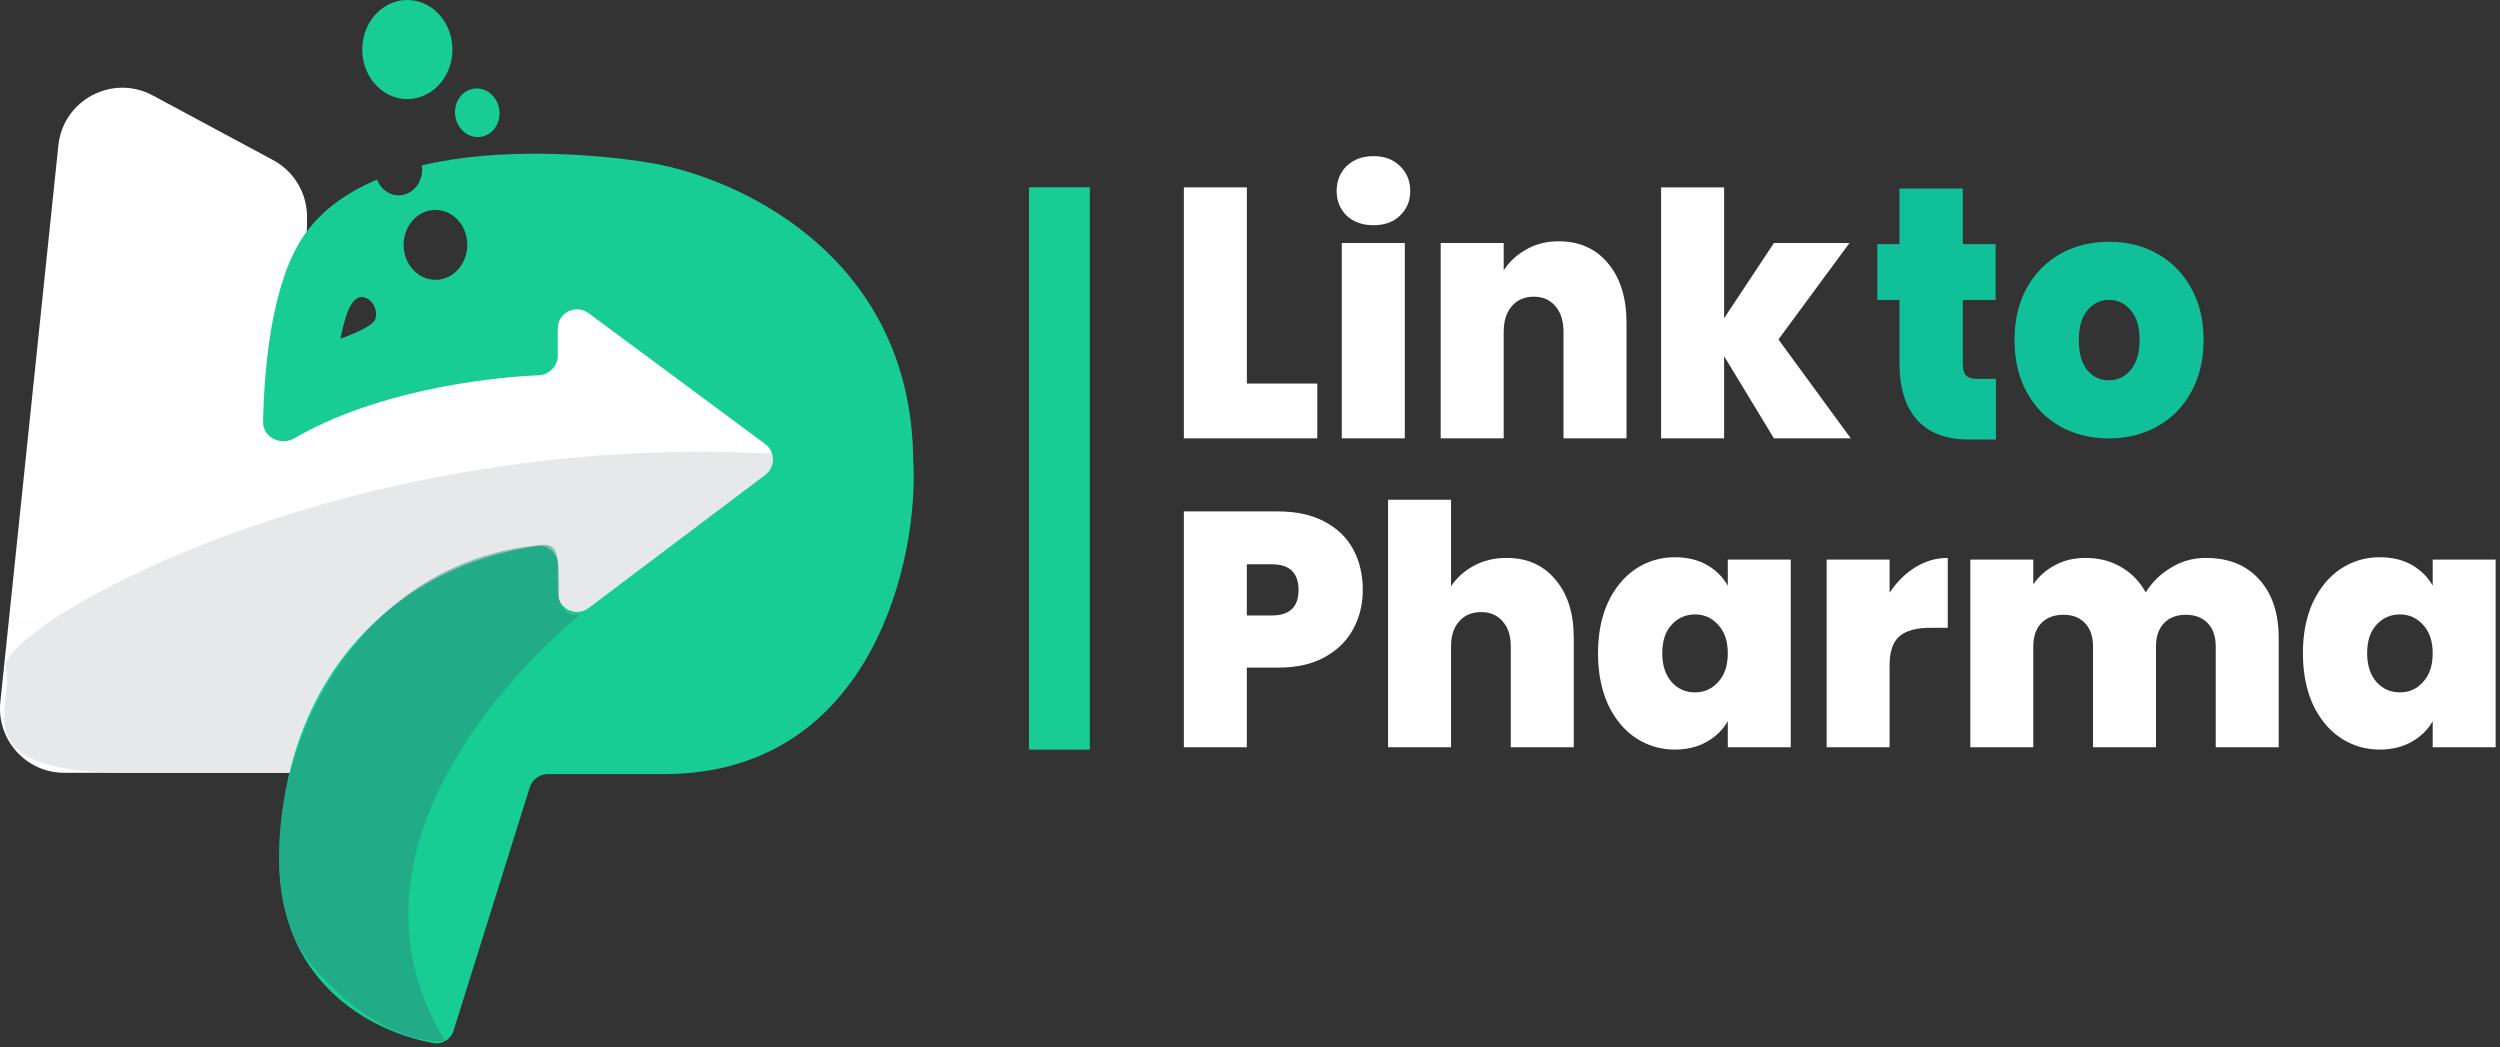 <svg width="475" height="199" viewBox="0 0 475 199" fill="none" xmlns="http://www.w3.org/2000/svg">
<rect x="0" y="0" width="475" height="199" fill="#333333" stroke="none"/>
<path d="M29.017 18.13L51.899 30.422C55.861 32.55 58.333 36.684 58.333 41.181V42.788C58.333 44.219 58.081 45.64 57.589 46.984L55.597 52.43C51.322 64.115 65.215 73.962 74.825 66.059L97.354 47.532C100.927 44.593 105.855 43.926 110.081 45.809L137.425 57.989C139.423 58.879 141.145 60.289 142.412 62.073L153.182 77.235C155.343 80.277 155.995 84.14 154.952 87.723L146.362 117.215C145.206 121.185 142.121 124.3 138.163 125.493L69.129 146.315C67.985 146.66 66.797 146.835 65.602 146.835H12.215C4.969 146.835 -0.684 140.563 0.067 133.355L11.089 27.623C11.99 18.985 21.366 14.02 29.017 18.13Z" fill="url(#paint0_linear_103_105)"/>
<path d="M151.06 86.483C65.388 80.388 -0.729 119.582 1.104 126.905C2.936 134.228 -7.444 146.447 23.057 146.836H55.31L84.035 140.748L123.848 137.425L141.486 132.442L151.06 86.483Z" fill="#E7E8E9"/>
<path fill-rule="evenodd" clip-rule="evenodd" d="M80.039 33.552C79.362 36.159 76.89 37.67 74.517 36.926C73.169 36.504 72.143 35.445 71.633 34.132C65.604 36.653 60.421 40.365 57.097 45.75C51.355 55.049 50.162 70.945 49.985 80.139C49.927 83.124 53.368 84.769 55.947 83.266C70.603 74.729 90.7 71.817 102.32 71.306C104.341 71.218 105.98 69.58 105.98 67.556V62.438C105.98 59.429 109.407 57.703 111.826 59.495L145.381 84.359C147.348 85.817 147.36 88.756 145.405 90.229L111.85 115.523C109.435 117.343 105.98 115.62 105.98 112.597V107.299C105.98 105.162 104.154 103.469 102.039 103.769C75.629 107.507 54.506 127.677 53.065 160.922C51.952 186.594 70.656 196.116 82.42 198.195C84.107 198.493 85.682 197.413 86.194 195.778L100.64 149.643C101.118 148.115 102.529 147.074 104.13 147.074H126.138C166.15 147.074 174.685 105.366 173.51 87.278C173.107 47.891 139.138 33.227 122.657 30.806L122.636 30.803C122.623 30.801 122.617 30.8 122.594 30.797C121.904 30.679 99.363 26.894 80.153 31.418C80.256 32.108 80.225 32.834 80.039 33.552ZM64.679 64.336C64.679 64.336 70.882 62.281 71.33 60.553C71.779 58.826 70.868 57.026 69.296 56.534C66.583 55.684 65.429 60.948 64.882 63.447C64.803 63.809 64.736 64.113 64.679 64.332C63.72 66.116 64.679 64.336 64.679 64.336ZM81.076 52.913C84.288 53.92 87.635 51.875 88.551 48.346C89.467 44.817 87.606 41.14 84.394 40.134C81.182 39.127 77.836 41.172 76.92 44.701C76.004 48.23 77.865 51.907 81.076 52.913Z" fill="#17CD94"/>
<path d="M84.538 197.777C59.34 156.246 110.744 116.385 110.744 116.385C108.728 117.492 106.722 116.387 106.208 113.616C106.208 104.758 106.208 102.896 101.673 103.651C57.324 108.629 43.933 164.635 58.837 182.829C72.443 199.438 84.538 197.777 84.538 197.777Z" fill="#2C8B7A" fill-opacity="0.5"/>
<path d="M87.283 18.585C88.675 16.573 91.326 16.214 93.203 17.783C95.081 19.352 95.474 22.254 94.082 24.265C92.689 26.277 90.039 26.636 88.161 25.068C86.284 23.499 85.891 20.596 87.283 18.585Z" fill="#17CD94"/>
<path d="M70.573 3.716C73.438 -0.422 78.812 -1.226 82.579 1.921C86.345 5.068 87.076 10.973 84.212 15.112C81.348 19.25 75.973 20.053 72.207 16.906C68.441 13.759 67.709 7.854 70.573 3.716Z" fill="#17CD94"/>
<path d="M236.906 72.875H250.284V83.285H224.934V35.601H236.906V72.875Z" fill="white"/>
<path d="M260.987 42.792C258.869 42.792 257.159 42.185 255.855 40.972C254.593 39.716 253.962 38.157 253.962 36.294C253.962 34.388 254.593 32.807 255.855 31.551C257.159 30.295 258.869 29.667 260.987 29.667C263.063 29.667 264.733 30.295 265.996 31.551C267.299 32.807 267.95 34.388 267.95 36.294C267.95 38.157 267.299 39.716 265.996 40.972C264.733 42.185 263.063 42.792 260.987 42.792ZM266.912 46.17V83.285H254.939V46.17H266.912Z" fill="white"/>
<path d="M296.148 45.846C300.098 45.846 303.234 47.253 305.555 50.069C307.876 52.841 309.037 56.609 309.037 61.374V83.285H297.064V63.064C297.064 60.984 296.555 59.36 295.537 58.191C294.519 56.978 293.155 56.371 291.445 56.371C289.653 56.371 288.248 56.978 287.23 58.191C286.212 59.36 285.703 60.984 285.703 63.064V83.285H273.73V46.17H285.703V51.368C286.761 49.722 288.187 48.401 289.979 47.405C291.77 46.365 293.827 45.846 296.148 45.846Z" fill="white"/>
<path d="M337.047 83.285L327.579 67.677V83.285H315.607V35.601H327.579V60.465L337.047 46.17H351.402L337.903 64.493L351.647 83.285H337.047Z" fill="white"/>
<path d="M379.225 71.991V83.506H374.033C365.277 83.506 360.9 78.228 360.9 69.002V56.982H356.685V46.391H360.9V35.822H372.933V46.391H379.164V56.982H372.933V69.197C372.933 70.193 373.137 70.908 373.544 71.341C373.992 71.774 374.725 71.991 375.743 71.991H379.225Z" fill="#10C098"/>
<path d="M400.66 83.296C397.239 83.296 394.164 82.538 391.436 81.022C388.748 79.506 386.631 77.34 385.083 74.525C383.536 71.709 382.762 68.396 382.762 64.584C382.762 60.815 383.536 57.523 385.083 54.708C386.671 51.892 388.809 49.726 391.497 48.21C394.225 46.694 397.3 45.936 400.721 45.936C404.142 45.936 407.196 46.694 409.884 48.21C412.612 49.726 414.75 51.892 416.298 54.708C417.886 57.523 418.68 60.815 418.68 64.584C418.68 68.352 417.886 71.666 416.298 74.525C414.75 77.34 412.612 79.506 409.884 81.022C407.155 82.538 404.081 83.296 400.66 83.296ZM400.66 72.251C402.329 72.251 403.714 71.601 404.814 70.302C405.954 68.959 406.524 67.053 406.524 64.584C406.524 62.115 405.954 60.231 404.814 58.931C403.714 57.632 402.35 56.982 400.721 56.982C399.092 56.982 397.728 57.632 396.628 58.931C395.529 60.231 394.979 62.115 394.979 64.584C394.979 67.096 395.508 69.002 396.567 70.302C397.626 71.601 398.99 72.251 400.66 72.251Z" fill="#10C098"/>
<path d="M258.929 112.105C258.929 114.816 258.319 117.295 257.098 119.54C255.918 121.744 254.108 123.523 251.666 124.879C249.266 126.192 246.316 126.849 242.817 126.849H236.896V141.975H224.934V97.17H242.817C246.275 97.17 249.205 97.805 251.605 99.076C254.047 100.347 255.878 102.106 257.098 104.351C258.319 106.597 258.929 109.181 258.929 112.105ZM241.657 116.935C245.034 116.935 246.723 115.325 246.723 112.105C246.723 108.842 245.034 107.211 241.657 107.211H236.896V116.935H241.657Z" fill="white"/>
<path d="M286.257 106.004C290.163 106.004 293.256 107.381 295.534 110.135C297.853 112.846 299.013 116.532 299.013 121.193V141.975H287.05V122.845C287.05 120.811 286.542 119.223 285.525 118.079C284.507 116.892 283.144 116.299 281.435 116.299C279.645 116.299 278.241 116.892 277.224 118.079C276.207 119.223 275.698 120.811 275.698 122.845V141.975H263.735V94.945H275.698V111.406C276.756 109.796 278.18 108.503 279.97 107.529C281.801 106.512 283.897 106.004 286.257 106.004Z" fill="white"/>
<path d="M303.624 124.116C303.624 120.43 304.255 117.21 305.516 114.456C306.818 111.702 308.568 109.584 310.765 108.101C313.003 106.618 315.485 105.876 318.211 105.876C320.571 105.876 322.606 106.364 324.314 107.338C326.023 108.313 327.346 109.626 328.282 111.278V106.321H340.244V141.975H328.282V137.018C327.346 138.67 326.003 139.983 324.253 140.958C322.544 141.932 320.53 142.42 318.211 142.42C315.485 142.42 313.003 141.678 310.765 140.195C308.568 138.712 306.818 136.594 305.516 133.84C304.255 131.044 303.624 127.802 303.624 124.116ZM328.282 124.116C328.282 121.828 327.671 120.028 326.451 118.714C325.271 117.401 323.806 116.744 322.056 116.744C320.266 116.744 318.781 117.401 317.601 118.714C316.421 119.985 315.831 121.786 315.831 124.116C315.831 126.404 316.421 128.226 317.601 129.582C318.781 130.895 320.266 131.552 322.056 131.552C323.806 131.552 325.271 130.895 326.451 129.582C327.671 128.268 328.282 126.447 328.282 124.116Z" fill="white"/>
<path d="M359.024 112.613C360.366 110.579 361.994 108.969 363.906 107.783C365.819 106.597 367.874 106.004 370.071 106.004V119.286H366.714C364.11 119.286 362.177 119.816 360.916 120.875C359.654 121.934 359.024 123.777 359.024 126.404V141.975H347.061V106.321H359.024V112.613Z" fill="white"/>
<path d="M419.097 106.004C423.41 106.004 426.788 107.359 429.229 110.071C431.711 112.783 432.952 116.49 432.952 121.193V141.975H420.989V122.845C420.989 120.939 420.481 119.456 419.464 118.396C418.446 117.337 417.063 116.808 415.313 116.808C413.564 116.808 412.18 117.337 411.163 118.396C410.146 119.456 409.637 120.939 409.637 122.845V141.975H397.674V122.845C397.674 120.939 397.166 119.456 396.149 118.396C395.172 117.337 393.809 116.808 392.059 116.808C390.269 116.808 388.865 117.337 387.848 118.396C386.831 119.456 386.322 120.939 386.322 122.845V141.975H374.359V106.321H386.322V111.024C387.38 109.499 388.743 108.291 390.411 107.402C392.12 106.47 394.073 106.004 396.271 106.004C398.793 106.004 401.031 106.576 402.984 107.72C404.978 108.863 406.545 110.473 407.684 112.55C408.905 110.601 410.512 109.033 412.506 107.847C414.499 106.618 416.697 106.004 419.097 106.004Z" fill="white"/>
<path d="M437.553 124.116C437.553 120.43 438.184 117.21 439.445 114.456C440.747 111.702 442.497 109.584 444.694 108.101C446.932 106.618 449.414 105.876 452.14 105.876C454.5 105.876 456.534 106.364 458.243 107.338C459.952 108.313 461.275 109.626 462.211 111.278V106.321H474.173V141.975H462.211V137.018C461.275 138.67 459.932 139.983 458.182 140.958C456.473 141.932 454.459 142.42 452.14 142.42C449.414 142.42 446.932 141.678 444.694 140.195C442.497 138.712 440.747 136.594 439.445 133.84C438.184 131.044 437.553 127.802 437.553 124.116ZM462.211 124.116C462.211 121.828 461.6 120.028 460.38 118.714C459.2 117.401 457.735 116.744 455.985 116.744C454.195 116.744 452.71 117.401 451.53 118.714C450.35 119.985 449.76 121.786 449.76 124.116C449.76 126.404 450.35 128.226 451.53 129.582C452.71 130.895 454.195 131.552 455.985 131.552C457.735 131.552 459.2 130.895 460.38 129.582C461.6 128.268 462.211 126.447 462.211 124.116Z" fill="white"/>
<path d="M195.504 35.585H207.069V142.426H195.504V35.585Z" fill="#17CD94"/>
<defs>
<linearGradient id="paint0_linear_103_105" x1="94.704" y1="-10.884" x2="94.704" y2="197.406" gradientUnits="userSpaceOnUse">
<stop offset="0.54" stop-color="white"/>
<stop offset="1" stop-color="#FCFCFC"/>
</linearGradient>
</defs>
</svg>
